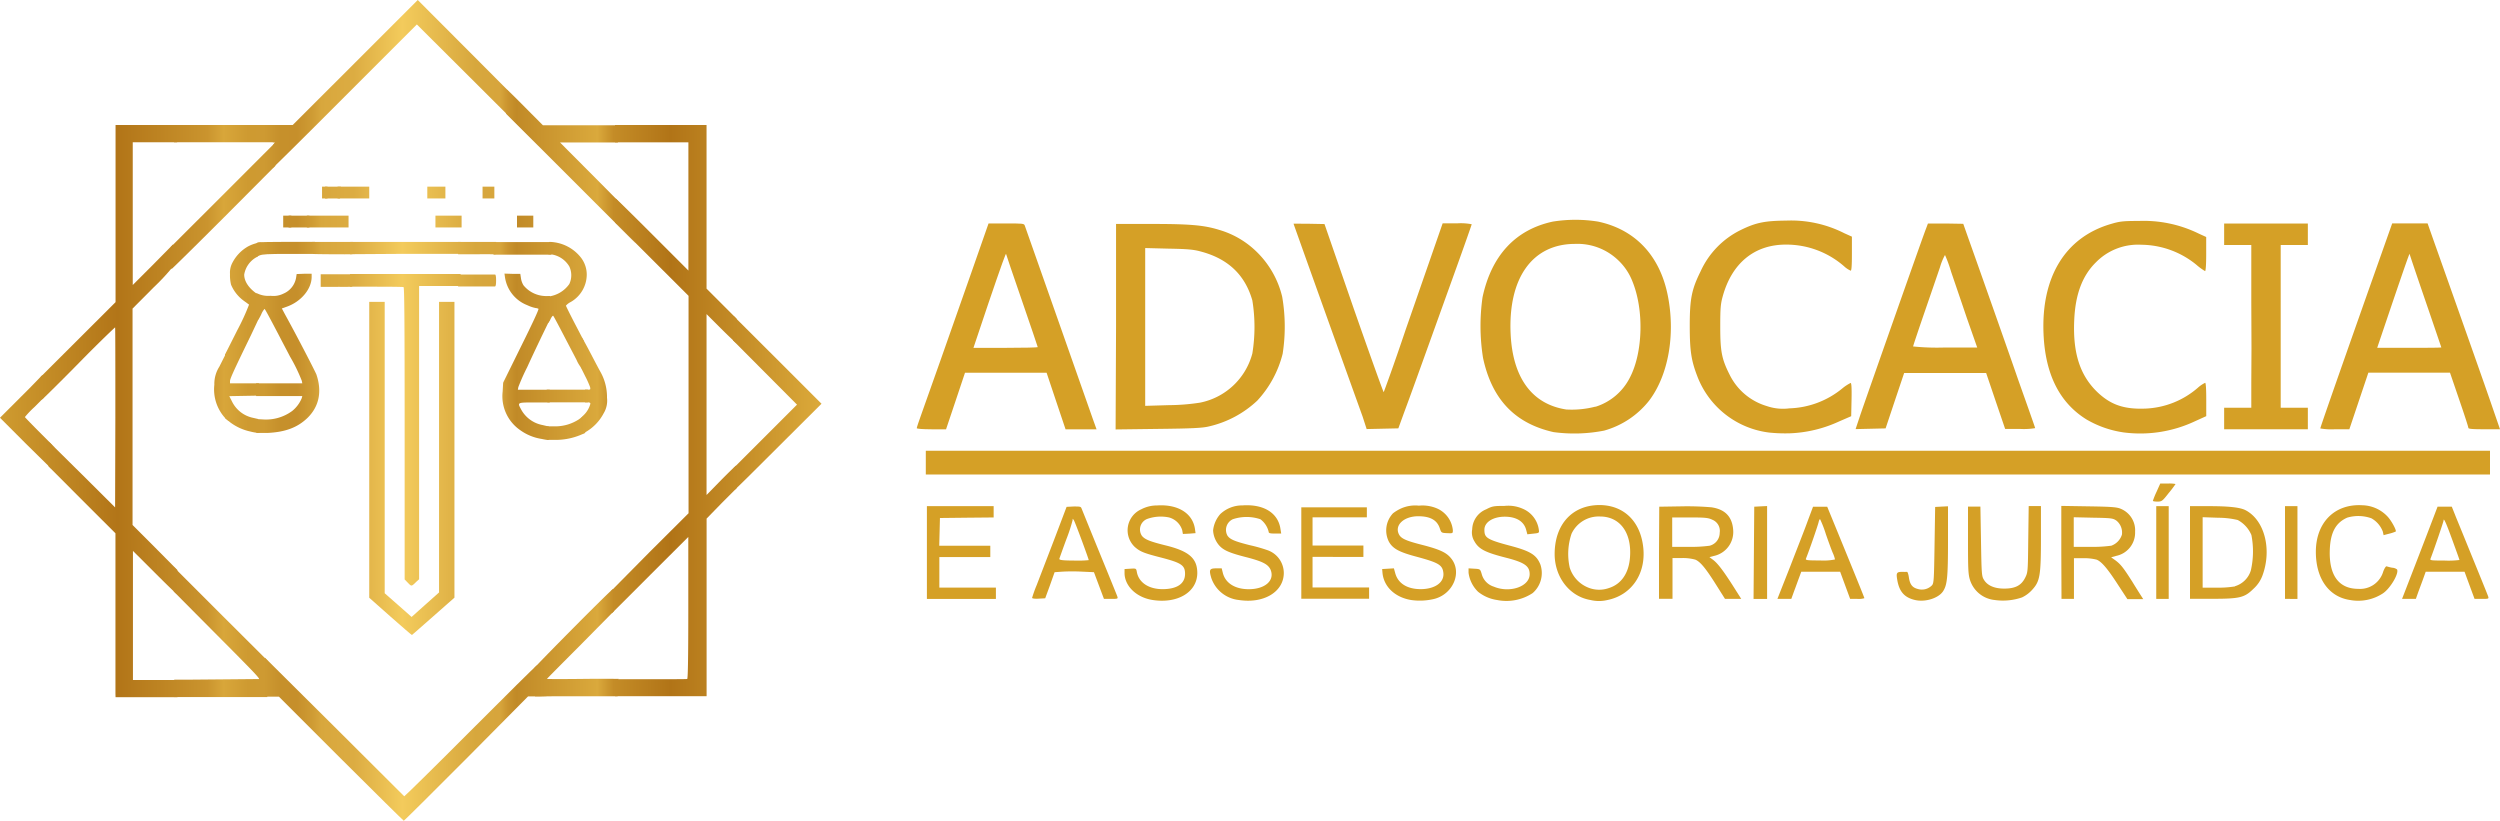 <?xml version="1.0" encoding="UTF-8"?> <svg xmlns="http://www.w3.org/2000/svg" xmlns:xlink="http://www.w3.org/1999/xlink" id="outputsvg" viewBox="0 0 500 164.15"><defs><style>.cls-1{fill:#d5a026;}.cls-2{fill:url(#Gradiente_sem_nome);}.cls-3{fill:url(#Gradiente_sem_nome_2);}.cls-4{fill:url(#Gradiente_sem_nome_3);}.cls-5{fill:url(#Gradiente_sem_nome_4);}.cls-6{fill:url(#Gradiente_sem_nome_5);}.cls-7{fill:url(#Gradiente_sem_nome_6);}.cls-8{fill:url(#Gradiente_sem_nome_7);}.cls-9{fill:url(#Gradiente_sem_nome_9);}.cls-10{fill:url(#Gradiente_sem_nome_11);}.cls-11{fill:url(#Gradiente_sem_nome_12);}.cls-12{fill:url(#Gradiente_sem_nome_13);}.cls-13{fill:url(#Gradiente_sem_nome_14);}.cls-14{fill:url(#Gradiente_sem_nome_15);}.cls-15{fill:url(#Gradiente_sem_nome_16);}.cls-16{fill:url(#Gradiente_sem_nome_17);}.cls-17{fill:url(#Gradiente_sem_nome_18);}.cls-18{fill:url(#Gradiente_sem_nome_19);}.cls-19{fill:url(#Gradiente_sem_nome_20);}.cls-20{fill:url(#Gradiente_sem_nome_21);}.cls-21{fill:url(#Gradiente_sem_nome_22);}.cls-22{fill:url(#Gradiente_sem_nome_23);}.cls-23{fill:url(#Gradiente_sem_nome_24);}.cls-24{fill:url(#Gradiente_sem_nome_33);}.cls-25{fill:url(#Gradiente_sem_nome_34);}.cls-26{fill:url(#Gradiente_sem_nome_35);}.cls-27{fill:url(#Gradiente_sem_nome_36);}.cls-28{fill:url(#Gradiente_sem_nome_37);}.cls-29{fill:url(#Gradiente_sem_nome_38);}.cls-30{fill:url(#Gradiente_sem_nome_39);}.cls-31{fill:url(#Gradiente_sem_nome_46);}</style><linearGradient id="Gradiente_sem_nome" x1="32669.19" y1="5134.21" x2="34294.92" y2="5134.21" gradientTransform="translate(-3266.11 -431.22) scale(0.1)" gradientUnits="userSpaceOnUse"><stop offset="0" stop-color="#ce9a2f"></stop><stop offset="0.14" stop-color="#b27518"></stop><stop offset="0.25" stop-color="#ca942e"></stop><stop offset="0.27" stop-color="#d8a63a"></stop><stop offset="0.3" stop-color="#ce9a31"></stop><stop offset="0.32" stop-color="#ce9a32"></stop><stop offset="0.34" stop-color="#c6902b"></stop><stop offset="0.36" stop-color="#c68f2b"></stop><stop offset="0.38" stop-color="#cf9c34"></stop><stop offset="0.39" stop-color="#d8a73d"></stop><stop offset="0.43" stop-color="#dcac42"></stop><stop offset="0.49" stop-color="#f3cb5c"></stop><stop offset="0.58" stop-color="#d7a73d"></stop><stop offset="0.61" stop-color="#d7a53c"></stop><stop offset="0.62" stop-color="#ca942e"></stop><stop offset="0.63" stop-color="#c18a27"></stop><stop offset="0.73" stop-color="#daa93c"></stop><stop offset="0.75" stop-color="#c48c27"></stop><stop offset="0.82" stop-color="#b17417"></stop><stop offset="1" stop-color="#daa839"></stop></linearGradient><linearGradient id="Gradiente_sem_nome_2" x1="32669.19" y1="5134.03" x2="34294.92" y2="5134.03" xlink:href="#Gradiente_sem_nome"></linearGradient><linearGradient id="Gradiente_sem_nome_3" x1="32669.19" y1="5025.7" x2="34294.92" y2="5025.7" xlink:href="#Gradiente_sem_nome"></linearGradient><linearGradient id="Gradiente_sem_nome_4" x1="32669.19" y1="5018.52" x2="34294.92" y2="5018.52" xlink:href="#Gradiente_sem_nome"></linearGradient><linearGradient id="Gradiente_sem_nome_5" x1="32669.19" y1="4811.58" x2="34294.92" y2="4811.58" xlink:href="#Gradiente_sem_nome"></linearGradient><linearGradient id="Gradiente_sem_nome_6" x1="32669.19" y1="4808.43" x2="34294.92" y2="4808.43" xlink:href="#Gradiente_sem_nome"></linearGradient><linearGradient id="Gradiente_sem_nome_7" x1="32669.19" y1="4755.28" x2="34294.92" y2="4755.28" xlink:href="#Gradiente_sem_nome"></linearGradient><linearGradient id="Gradiente_sem_nome_9" x1="32669.19" y1="4697.34" x2="34294.92" y2="4697.34" xlink:href="#Gradiente_sem_nome"></linearGradient><linearGradient id="Gradiente_sem_nome_11" x1="32669.19" y1="5576.16" x2="34294.92" y2="5576.16" xlink:href="#Gradiente_sem_nome"></linearGradient><linearGradient id="Gradiente_sem_nome_12" x1="32669.19" y1="5598.1" x2="34294.92" y2="5598.1" xlink:href="#Gradiente_sem_nome"></linearGradient><linearGradient id="Gradiente_sem_nome_13" x1="32669.19" y1="5118.54" x2="34294.92" y2="5118.54" xlink:href="#Gradiente_sem_nome"></linearGradient><linearGradient id="Gradiente_sem_nome_14" x1="32669.19" y1="5155.47" x2="34294.92" y2="5155.47" xlink:href="#Gradiente_sem_nome"></linearGradient><linearGradient id="Gradiente_sem_nome_15" x1="32669.19" y1="5168.01" x2="34294.92" y2="5168.01" xlink:href="#Gradiente_sem_nome"></linearGradient><linearGradient id="Gradiente_sem_nome_16" x1="32669.19" y1="4987.17" x2="34294.92" y2="4987.17" xlink:href="#Gradiente_sem_nome"></linearGradient><linearGradient id="Gradiente_sem_nome_17" x1="32669.19" y1="5104.2" x2="34294.92" y2="5104.2" xlink:href="#Gradiente_sem_nome"></linearGradient><linearGradient id="Gradiente_sem_nome_18" x1="32669.19" y1="4923.75" x2="34294.92" y2="4923.75" xlink:href="#Gradiente_sem_nome"></linearGradient><linearGradient id="Gradiente_sem_nome_19" x1="32678.19" y1="4873.28" x2="34282.94" y2="4873.28" xlink:href="#Gradiente_sem_nome"></linearGradient><linearGradient id="Gradiente_sem_nome_20" x1="32669.19" y1="4873.17" x2="34294.92" y2="4873.17" xlink:href="#Gradiente_sem_nome"></linearGradient><linearGradient id="Gradiente_sem_nome_21" x1="32669.19" y1="4724.15" x2="34294.92" y2="4724.15" xlink:href="#Gradiente_sem_nome"></linearGradient><linearGradient id="Gradiente_sem_nome_22" x1="32669.19" y1="4808.45" x2="34294.92" y2="4808.45" xlink:href="#Gradiente_sem_nome"></linearGradient><linearGradient id="Gradiente_sem_nome_23" x1="32669.19" y1="4808.44" x2="34294.92" y2="4808.44" xlink:href="#Gradiente_sem_nome"></linearGradient><linearGradient id="Gradiente_sem_nome_24" x1="32669.19" y1="4644.95" x2="34294.92" y2="4644.95" xlink:href="#Gradiente_sem_nome"></linearGradient><linearGradient id="Gradiente_sem_nome_33" x1="32669.19" y1="4579.52" x2="34294.92" y2="4579.52" xlink:href="#Gradiente_sem_nome"></linearGradient><linearGradient id="Gradiente_sem_nome_34" x1="32669.19" y1="5790.59" x2="34294.92" y2="5790.59" xlink:href="#Gradiente_sem_nome"></linearGradient><linearGradient id="Gradiente_sem_nome_35" x1="32669.19" y1="5249.09" x2="34294.92" y2="5249.09" xlink:href="#Gradiente_sem_nome"></linearGradient><linearGradient id="Gradiente_sem_nome_36" x1="32669.19" y1="5171.73" x2="34294.92" y2="5171.73" xlink:href="#Gradiente_sem_nome"></linearGradient><linearGradient id="Gradiente_sem_nome_37" x1="32669.19" y1="5083.7" x2="34294.92" y2="5083.7" xlink:href="#Gradiente_sem_nome"></linearGradient><linearGradient id="Gradiente_sem_nome_38" x1="32651.99" y1="5083.55" x2="34344.18" y2="5083.55" xlink:href="#Gradiente_sem_nome"></linearGradient><linearGradient id="Gradiente_sem_nome_39" x1="32669.19" y1="4808.33" x2="34294.92" y2="4808.33" xlink:href="#Gradiente_sem_nome"></linearGradient><linearGradient id="Gradiente_sem_nome_46" x1="32669.19" y1="4479.84" x2="34294.92" y2="4479.84" xlink:href="#Gradiente_sem_nome"></linearGradient></defs><path id="p1CUdkVnbt" class="cls-1" d="M230.54,120c-3.17-.48-5.52-2.69-5.63-5.24l0-.95,1.15-.07c1.16-.07,1.18-.07,1.31.67.39,2.11,2.4,3.44,5.2,3.42s4.44-1.06,4.44-3.06c0-1.71-.73-2.19-4.68-3.23-3.53-.9-4.28-1.2-5.34-2.12a4.59,4.59,0,0,1,1.26-7.56,6.75,6.75,0,0,1,3.17-.77c4.12-.27,7.06,1.52,7.56,4.62l.13.92-1.27.1-1.26.06-.14-.77a3.82,3.82,0,0,0-2.63-2.53,8.06,8.06,0,0,0-4.43.32,2.27,2.27,0,0,0-1,3.35c.57.72,1.57,1.13,4.66,1.9,4.75,1.15,6.42,2.6,6.42,5.56C239.43,118.42,235.53,120.77,230.54,120Z"></path><path id="phJ4f862d" class="cls-1" d="M247.77,120a6.54,6.54,0,0,1-5.52-4.43c-.47-1.63-.36-1.9,1-1.9h1.09l.25,1c.55,2,2.47,3.17,5.16,3.17,3.33,0,5.31-1.81,4.32-4-.52-1-1.54-1.56-4.89-2.42s-4.52-1.38-5.4-2.4a5,5,0,0,1-1.16-2.94,5.92,5.92,0,0,1,1.43-3.26,6.38,6.38,0,0,1,4.44-1.74c4.2-.29,7.09,1.47,7.59,4.63l.16,1H255c-1,0-1.27-.07-1.27-.37a4.4,4.4,0,0,0-1.65-2.49,8.65,8.65,0,0,0-5.53,0,2.36,2.36,0,0,0-1.05,3.29c.52.74,1.4,1.12,4.43,1.89a31.26,31.26,0,0,1,3.55,1,4.85,4.85,0,0,1,3.28,4.62C256.71,118.38,252.75,120.77,247.77,120Z"></path><path id="pWnYOlV5u" class="cls-1" d="M282.2,120c-3.22-.54-5.43-2.67-5.7-5.4l-.07-.79,1.17-.07,1.18-.07.25.9c.54,2.09,2.37,3.24,5.07,3.26,2.91,0,4.81-1.36,4.57-3.3-.19-1.56-1-2-5.3-3.17-3.52-.93-4.79-1.61-5.58-3a5,5,0,0,1,.81-5.7,8.42,8.42,0,0,1,1.68-1,7,7,0,0,1,3.5-.53,7.42,7.42,0,0,1,3.58.54,5.31,5.31,0,0,1,3.21,4.37c0,.64,0,.64-1.16.59s-1.15-.09-1.46-1c-.55-1.61-1.9-2.38-4.3-2.38-2.84,0-4.75,1.74-3.89,3.56.42.89,1.35,1.33,4.84,2.21,3.3.86,4.66,1.47,5.58,2.6,2.29,2.71.55,7.1-3.24,8.14A12.21,12.21,0,0,1,282.2,120Z"></path><path id="p8vEs1wmo" class="cls-1" d="M299.41,120a7.88,7.88,0,0,1-3.8-1.65,6.47,6.47,0,0,1-1.9-3.8v-.88l1.16.07c1.17.07,1.17.07,1.47,1.06a3.6,3.6,0,0,0,2.42,2.53c3.17,1.34,7.17,0,7.17-2.49,0-1.62-1-2.34-4.66-3.28-4.25-1.08-5.52-1.74-6.4-3.32a3.34,3.34,0,0,1-.43-2.37,4.45,4.45,0,0,1,2.78-4c1.22-.63,1.49-.69,3.71-.69a7.09,7.09,0,0,1,3.57.55,5.33,5.33,0,0,1,3.28,4.32c.07.52,0,.57-1.13.68l-1.18.13-.24-.9c-.45-1.7-2-2.62-4.28-2.62s-4.07,1.06-4.07,2.6.36,1.94,5,3.17c4.2,1.1,5.41,1.85,6.2,3.8a5.31,5.31,0,0,1-1.54,5.7A9.51,9.51,0,0,1,299.41,120Z"></path><path id="pwtbij4ut" class="cls-1" d="M318.09,120c-4.16-.7-7.15-4.54-7.16-9.18,0-5.92,3.5-9.79,8.95-9.81,4.66,0,8,3,8.71,8,.81,5.5-2.15,10-7.13,11A7.24,7.24,0,0,1,318.09,120Zm3.63-2.37c2.53-.77,4.09-3,4.29-6.33.32-4.85-2.08-8-6-8a6,6,0,0,0-5.7,3.44,12.59,12.59,0,0,0-.36,6.8,6.36,6.36,0,0,0,3.75,4A5.79,5.79,0,0,0,321.72,117.63Z"></path><path id="ppzyvRAsr" class="cls-1" d="M383,120c-2.1-.49-3.12-1.65-3.53-3.91-.27-1.54-.18-1.72,1.06-1.72a8.51,8.51,0,0,0,.88,0c.1,0,.26.43.35,1,.2,1.49.67,2.13,1.78,2.42a2.82,2.82,0,0,0,2.83-.7c.41-.43.43-1.06.54-8.1l.12-7.6,1.31-.07,1.26-.06v6.88c0,7.34-.16,8.86-1,10.13C387.69,119.64,385.05,120.48,383,120Z"></path><path id="p166Ll6ZnU" class="cls-1" d="M398.93,120a5.79,5.79,0,0,1-4.93-4c-.36-1.13-.4-2.21-.4-8v-6.68h2.48l.12,6.91c.11,6.39.13,7,.56,7.68.68,1.18,2.1,1.81,4.07,1.81,2.22,0,3.42-.63,4.19-2.15.56-1.11.56-1.22.63-7.73l.09-6.63h2.45v6.24c0,7.6-.19,8.78-1.7,10.45a6.56,6.56,0,0,1-2.08,1.58A11.71,11.71,0,0,1,398.93,120Z"></path><path id="pprMKY2sz" class="cls-1" d="M470,120c-4.25-.63-6.83-4.3-6.83-9.63,0-5.86,3.76-9.64,9.27-9.32a7.11,7.11,0,0,1,5.07,2.26c.82.88,1.85,2.83,1.63,3a8.21,8.21,0,0,1-1.27.42l-1.15.3-.16-.72a5.11,5.11,0,0,0-2.28-2.65,7.78,7.78,0,0,0-4.84-.13c-2.26,1-3.35,2.91-3.48,6.4-.2,5.11,1.78,7.84,5.7,7.84a4.83,4.83,0,0,0,5-3.5c.25-.64.52-1.06.68-1a9.68,9.68,0,0,0,1.06.27,1.82,1.82,0,0,1,1,.34c.46.75-1.33,3.8-2.81,4.79A9,9,0,0,1,470,120Z"></path><path id="puT96FmLL" class="cls-1" d="M185.38,110.51v-9.28h13.35v2.26l-5.36.05-5.38.06-.07,2.79-.07,2.75h10.21v2.27H187.87v6.11h11.31v2.26h-13.8Z"></path><path id="pg0r9aVL7" class="cls-1" d="M206.42,119.57a25.07,25.07,0,0,1,.91-2.53l3.46-9,2.53-6.67,1.41-.07c1.18,0,1.42,0,1.56.34s1.69,4.19,3.57,8.78,3.51,8.59,3.6,8.86c.16.48.11.5-1.26.5h-1.41l-1-2.67-1-2.67-2.37-.11a37,37,0,0,0-3.94,0l-1.56.11-.93,2.63-.95,2.59-1.27.07C207,119.78,206.42,119.71,206.42,119.57Zm11.31-7.6c0-.2-2.75-7.71-3-8s-.18-.28-.21.07a33.13,33.13,0,0,1-1.26,3.84c-.7,1.9-1.31,3.62-1.38,3.84s.14.39,2.85.39a22.47,22.47,0,0,0,3-.08Z"></path><path id="phb5GOWP0" class="cls-1" d="M260.26,110.62v-9.16h13.11v2H262.51v5.65h10.17v2.27H262.51v6.11h11.31v2.26H260.26Z"></path><path id="pnwR9ZjSY" class="cls-1" d="M331.8,110.57l.05-9.23,4.43-.07a57.27,57.27,0,0,1,6,.19c2.76.4,4.18,1.9,4.36,4.57a4.9,4.9,0,0,1-3.91,5.17l-.84.23.7.52c.93.68,2.08,2.2,4.05,5.29l1.61,2.54H345L343.25,117c-2.08-3.31-3.17-4.64-4.18-5.07a9.29,9.29,0,0,0-2.68-.32H334.5v8.15h-2.7Zm10.14-1.43a2.66,2.66,0,0,0,2-2.59,2.4,2.4,0,0,0-1.47-2.6c-.82-.39-1.38-.46-4.48-.46h-3.55v5.88h3.35a27.69,27.69,0,0,0,4.17-.23Z"></path><path id="pMb2n3I6" class="cls-1" d="M350.78,110.57l.07-9.23,1.31-.07,1.26-.06v18.57h-2.71Z"></path><path id="pb2QDpl2u" class="cls-1" d="M358,113.4c1.36-3.53,3-7.67,3.55-9.23l1.06-2.83h2.83l1.58,3.85c3.73,9.09,5.86,14.34,5.86,14.45a4,4,0,0,1-1.42.14h-1.43l-1-2.71-1-2.72h-7.78l-.44,1.2c-.24.63-.67,1.85-1,2.71l-.55,1.52h-2.78Zm9-1.51a6.36,6.36,0,0,0-.4-1.21c-.25-.54-.86-2.23-1.41-3.8a23.18,23.18,0,0,0-1.15-3c-.09-.12-.22.13-.32.56-.13.59-1.76,5.36-2.53,7.29-.11.31.2.36,2.82.36A11.39,11.39,0,0,0,367,111.89Z"></path><path id="p14TgecTJW" class="cls-1" d="M412.26,110.48v-9.3l5.49.09c4.58.07,5.63.16,6.38.48a4.65,4.65,0,0,1,2.89,4.6,4.74,4.74,0,0,1-3.79,4.83l-1,.28.88.63c1,.75,1.58,1.45,3.39,4.32.72,1.18,1.51,2.42,1.74,2.78l.41.64h-3.17L423.63,117c-2.1-3.25-3.25-4.61-4.27-5.06a10,10,0,0,0-2.67-.3h-1.9v8.14H412.3Zm10-1.34a3.45,3.45,0,0,0,2.12-2.19,3.06,3.06,0,0,0-1.1-2.83c-.69-.47-1-.52-4.62-.58l-3.91-.09v5.92h3.35a27.56,27.56,0,0,0,4.16-.23Z"></path><path id="pwwG1bugl" class="cls-1" d="M431.25,110.51v-9.28h2.49v18.55h-2.49Z"></path><path id="p16nyCKJU6" class="cls-1" d="M438,110.51v-9.28h3.8c4,0,6.25.25,7.33.82,3.8,2,5.29,7.87,3.35,13.09a6.67,6.67,0,0,1-1.79,2.62c-1.81,1.79-2.76,2-8.34,2H438Zm9,6.73a4.72,4.72,0,0,0,3.17-3.16,17.1,17.1,0,0,0,.11-7.08,6.1,6.1,0,0,0-2.74-3,17,17,0,0,0-3.89-.45l-3.12-.11v14.09h2.74a20.23,20.23,0,0,0,3.73-.25Z"></path><path id="pS7HZxXij" class="cls-1" d="M457,110.51v-9.28h2.49v18.55H457Z"></path><path id="pTqbIcmwb" class="cls-1" d="M483.1,112.84c1.49-3.85,3.08-8,3.55-9.24l.86-2.26h2.85l.95,2.38c.55,1.31,2.13,5.22,3.55,8.7s2.67,6.56,2.77,6.86c.15.48.1.5-1.27.5h-1.45l-1-2.71-1-2.72h-7.77l-.43,1.2c-.22.63-.68,1.85-1,2.71l-.54,1.52h-2.76Zm8.78-.89c0-.06-.64-1.83-1.39-3.89-1.26-3.48-1.78-4.63-1.78-3.94,0,.21-1.9,5.8-2.6,7.6-.16.36.07.39,2.8.39A17.4,17.4,0,0,0,491.88,112Z"></path><path id="p29pXOgqJ" class="cls-1" d="M430.58,100.16a15.42,15.42,0,0,1,.73-1.8l.74-1.65h1.54a6.51,6.51,0,0,1,1.52.09,20,20,0,0,1-1.37,1.81c-1.26,1.62-1.4,1.71-2.26,1.71C431,100.32,430.58,100.26,430.58,100.16Z"></path><path id="p4W3uxwOh" class="cls-1" d="M185.16,92.52V90.15H498V94.9H185.16Z"></path><path id="p5sHGGe24" class="cls-1" d="M310.7,86.42c-7.72-1.74-12.31-6.56-14.09-14.82a40.73,40.73,0,0,1-.1-12.17c1.8-8.35,6.59-13.5,14.05-15.11a28.62,28.62,0,0,1,9.05,0c7.39,1.56,12.33,6.76,13.93,14.7s.11,16.06-3.71,21.1a17.41,17.41,0,0,1-9,6A30.92,30.92,0,0,1,310.7,86.42Zm8.41-5.07A11.57,11.57,0,0,0,326,75.47c2.59-5,2.82-13.46.49-19.18A11.59,11.59,0,0,0,323.59,52,11.76,11.76,0,0,0,315,48.78c-8.55,0-13.41,6.87-12.87,18.07.43,8.76,4.3,14,11.13,15.05a18.92,18.92,0,0,0,5.81-.57Z"></path><path id="p3zAFMiCb" class="cls-1" d="M353.81,86.51a17.68,17.68,0,0,1-14.36-11.29c-1.2-3.12-1.5-5.06-1.5-10.07,0-5.41.39-7.28,2.16-10.86a17.07,17.07,0,0,1,8-8.27c3.05-1.5,4.83-1.86,9.15-1.9a23.49,23.49,0,0,1,11.61,2.53l1.51.68v3.42c0,2.33-.07,3.39-.24,3.39a4.92,4.92,0,0,1-1.34-.9,17.56,17.56,0,0,0-11.65-4.32c-6.25,0-10.77,3.7-12.6,10.33-.43,1.54-.5,2.38-.5,6.09,0,5,.3,6.49,1.9,9.65a12.11,12.11,0,0,0,7.4,6.22,9.92,9.92,0,0,0,4.52.46,17.5,17.5,0,0,0,10.61-4,8.69,8.69,0,0,1,1.65-1.08c.16,0,.23,1,.18,3.33l-.07,3.32-2.49,1.08a25.73,25.73,0,0,1-9.72,2.34A31.72,31.72,0,0,1,353.81,86.51Z"></path><path id="pBJ5yBOws" class="cls-1" d="M424.7,86.48a20.42,20.42,0,0,1-7.42-2.6q-8.05-5-8.57-17.06c-.5-11.39,4.31-19.31,13.39-22,1.83-.54,2.42-.63,5.65-.63a25,25,0,0,1,12,2.53l1.49.68v3.42c0,2.1-.09,3.4-.23,3.4a11.4,11.4,0,0,1-1.74-1.27,17.62,17.62,0,0,0-11-4,11.78,11.78,0,0,0-9.1,3.53c-2.73,2.69-4.13,6.47-4.33,11.67-.28,6.54,1.19,11,4.7,14.34,2.65,2.49,5.31,3.39,9.5,3.23a17,17,0,0,0,10.52-4.16,6.43,6.43,0,0,1,1.47-1c.14,0,.22,1.22.22,3.34v3.33l-2.21,1A25.7,25.7,0,0,1,424.7,86.48Z"></path><path id="pBJyiTJ3D" class="cls-1" d="M183.35,85.63c0-.14.45-1.48,1-3s2.24-6.27,3.75-10.57,4.28-12.21,6.18-17.57l3.43-9.8h3.53c3.17,0,3.58,0,3.71.41.09.2,3.05,8.64,6.59,18.71S218.28,83,218.64,84l.67,1.86h-6.2l-1.9-5.66-1.89-5.65H193l-1.89,5.65-1.9,5.66h-2.9C184.43,85.85,183.35,85.76,183.35,85.63Zm24.2-16.2c0-.07-1.42-4.25-3.16-9.3s-3.17-9.23-3.17-9.32c0-.36-.83,1.9-3.59,10l-2.94,8.76h6.39C204.66,69.57,207.55,69.5,207.55,69.43Z"></path><path id="pBUpYVv65" class="cls-1" d="M223.21,65.34l0-20.55h7.15c7.8,0,10.47.26,13.46,1.18a17.8,17.8,0,0,1,7.51,4.39,18.55,18.55,0,0,1,5.11,9,35.21,35.21,0,0,1,.09,11.4,21.49,21.49,0,0,1-5.07,9.36,20.91,20.91,0,0,1-9.74,5.18c-1.21.29-3.26.41-10.07.48l-8.53.11ZM240,80.53a13.55,13.55,0,0,0,10.47-9.84,33.07,33.07,0,0,0,0-10.6c-1.45-5.07-4.8-8.31-10.25-9.77-1.47-.41-2.62-.52-6.47-.59l-4.71-.12V81.17l4.71-.14A42.25,42.25,0,0,0,240,80.53Z"></path><path id="pyU90clCT" class="cls-1" d="M272.52,83.31C264.85,62,258.71,44.79,258.71,44.75s1.4,0,3.09,0l3.1.06,5.84,16.89c3.25,9.29,5.95,16.82,6,16.73s1.9-5.06,4.43-12.6c1-2.85,3.06-8.8,4.58-13.16l2.78-8h2.89a11.42,11.42,0,0,1,2.92.18c0,.12-2.08,6-4.61,13-6.7,18.64-7.51,20.9-8.87,24.55l-1.19,3.27-3.17.07-3.17.07Z"></path><path id="pLcsUwDLx" class="cls-1" d="M372.06,83c1.06-3.12,12.3-35.08,13.08-37.1l.45-1.2,3.52,0,3.54.06,1.08,3.06c1.7,4.75,8.73,24.69,9.68,27.48.48,1.38,1.5,4.23,2.24,6.33s1.38,3.91,1.38,4a14,14,0,0,1-3,.16h-3l-1.9-5.58-1.9-5.61h-16.4l-1.86,5.54-1.85,5.54-3,.07-3,.07Zm21.33-19.34c-1.11-3.28-2.53-7.44-3.16-9.28A26.38,26.38,0,0,0,389,51a11.71,11.71,0,0,0-1,2.44c-.45,1.33-1.85,5.4-3.09,9s-2.29,6.74-2.29,6.85a46.83,46.83,0,0,0,6.4.21h6.42Z"></path><path id="paeB3bIrL" class="cls-1" d="M444.83,83.7V81.55h5.43l0-5c.05-2.78.05-10.13,0-16.28l0-11.27h-5.43v-4.3h16.74V49h-5.43V81.55h5.43v4.3H444.83Z"></path><path id="pH4UrlqIe" class="cls-1" d="M464.06,85.69c0-.2,2.8-8.23,9.5-27.23l4.88-13.78h7.08l1.14,3.24c5.47,15.42,10.76,30.39,11.92,33.81L500,85.85h-3.17c-2.38,0-3.16-.07-3.16-.28s-.82-2.71-1.83-5.65L490,74.54H473.67l-1.9,5.65-1.9,5.66H467A13,13,0,0,1,464.06,85.69Zm24.2-16.22s-1.43-4.23-3.17-9.29-3.16-9.28-3.16-9.37c0-.27-.5,1.11-3.49,9.88l-3,8.87h6.43c3.53,0,6.42,0,6.42-.09Z"></path><path id="paH9cmn6E" class="cls-2" d="M23.09,138.7V122.34l0-15.68L16.42,100,9.7,93.26v-2.4a9.78,9.78,0,0,1,.14-2.41c.08,0,3,2.94,6.65,6.53l6.53,6.5.05-18c0-9.88,0-18-.05-18s-3.21,3-7,6.87-7.1,7.1-7.32,7.3L8.27,80l-.06-2.32-.06-2.32,7.49-7.47,7.47-7.46V25H35.43v3.45H26.55V57l4.06-4.06,4-4.06,0,2a7.49,7.49,0,0,0,.22,2.16,43.65,43.65,0,0,1-4.06,4.4l-4.26,4.28V105L31,109.49,35.47,114v2.39a11.94,11.94,0,0,1-.12,2.39c-.1,0-2.09-1.94-4.44-4.29l-4.32-4.31V136h8.9v3.44H23.11Z"></path><path id="p1HQrOIaKJ" class="cls-3" d="M123,137.62v-1.78h7.1c3.9,0,7.22,0,7.34-.05s.22-3,.22-14.25V107.39l-7.57,7.55c-4.15,4.17-7.61,7.61-7.69,7.69a9.13,9.13,0,0,1-.18-2.21l0-2.22,7.75-7.84,7.74-7.71V59.17l-7.34-7.33L123,44.49V42.11a11.47,11.47,0,0,1,.13-2.41c.09,0,3.39,3.25,7.34,7.2l7.21,7.21V28.46H123V25h18.31V57.73l3,3,3,3v2.4a11.34,11.34,0,0,1-.14,2.4c-.07,0-1.43-1.29-3-2.85l-2.86-2.86V99l2.93-3c1.6-1.61,2.94-2.92,3-2.88a21.81,21.81,0,0,1,.08,2.29v2.23l-3,3-3,3.08v35.52H123Z"></path><path id="pMIynUjZ9" class="cls-4" d="M108.29,87.78A9.92,9.92,0,0,1,104,86a8.23,8.23,0,0,1-3.47-7.7l.09-1.6a.73.73,0,0,1,.07-.29l3.56-7.21c2.48-5,3.55-7.35,3.44-7.44a1.33,1.33,0,0,0-.55-.15,7.26,7.26,0,0,1-1.7-.58A7.1,7.1,0,0,1,101,55.49l-.11-.77,1.57.05,1.6,0,.13.86a3.72,3.72,0,0,0,.51,1.43,5.84,5.84,0,0,0,4.53,2.15H110l-.07,2.47-.08,2.47-1.41,2.91c-.78,1.62-2.15,4.5-3,6.38-.66,1.29-1.25,2.61-1.78,4l-.09.51h6.38v2.54h-3.08c-3.5,0-3.39,0-2.64,1.41A6.17,6.17,0,0,0,108.47,85l1.24.29c.12,0,.21.51.21,1.4C109.92,88.19,110,88.12,108.29,87.78Z"></path><path id="p1DT97pcFf" class="cls-5" d="M51.22,85.24V83.81l1.29.07a8.83,8.83,0,0,0,5.92-1.68,6.41,6.41,0,0,0,1.92-2.57l.11-.42H51.22V76.67h9.24l-.1-.51A33.58,33.58,0,0,0,58,71.31c-.51-1-1.47-2.8-2.09-4-2.14-4.1-2.93-5.53-3-5.53a3.78,3.78,0,0,0-.66,1.09c-.83,1.75-1,1.52-1-1.62V58.6l.59.25a5.2,5.2,0,0,0,2.3.31,4.48,4.48,0,0,0,2.54-.43,4.24,4.24,0,0,0,2.54-3.19l.11-.73,1.52-.06,1.48,0v.62c0,2.41-2.07,4.91-4.89,5.94l-1.07.38.6,1.13C59.82,68,63,74.22,63.28,74.89c1.16,3.43.54,6.42-1.79,8.7-2,1.92-4.43,2.83-8,3l-2.12,0a.11.11,0,0,1-.11-.11h0Z"></path><path id="piEQKFKF2" class="cls-6" d="M51.22,50c0-1.32,0-1.43.42-1.52.22-.06,2.86-.11,5.89-.11H63v2.41l-5.22,0c-4.33,0-5.31.07-5.87.31l-.69.29Z"></path><path id="pIzXRTu9w" class="cls-7" d="M98.68,49.62V48.41l5.82,0h5.78v2.53H98.7Z"></path><path id="pE6CZXLwc" class="cls-8" d="M61.37,44.31V43.13h8.34v2.36H61.37Z"></path><path id="pjnrz1iZD" class="cls-8" d="M91.81,44.31V43.13h8.12v2.36H91.81Z"></path><path id="pDjzHuU5y" class="cls-9" d="M67.51,38.51V37.33h6.34v2.36H67.51Z"></path><path id="pwJnrygou" class="cls-9" d="M88.54,38.51V37.33h5.61v2.36H88.54Z"></path><path id="pC7Hecz7S" class="cls-10" d="M34.85,137.65l0-1.72,3.39,0c8.89-.07,13.2-.1,13.55-.12s-2.2-2.58-8.35-8.76l-8.69-8.75.05-2.43,0-2.41,9.32,9.32,9.34,9.31v7.32H34.78Z"></path><path id="pvEWEE348" class="cls-11" d="M107,136.58c0-2-.06-2.81-.22-2.86s15.53-15.91,15.82-15.91a7.81,7.81,0,0,1,.17,2.26v2.17L116.1,129c-3.68,3.69-6.71,6.74-6.71,6.78s3.28.05,7.29,0,7.18,0,7.07,0-.22.64-.22,1.78v1.7H107Z"></path><path id="p168WhxXBf" class="cls-12" d="M146.72,95.84V93.61l6.34-6.34,6.34-6.34L153,74.5l-6.41-6.44.1-2.41.09-2.4L155.55,72l8.75,8.75-8.62,8.59C150.93,94.08,147,98,146.88,98A6.37,6.37,0,0,1,146.72,95.84Z"></path><path id="pYRB5jyqb" class="cls-13" d="M5.07,88.63,0,83.55l4.26-4.26C6.6,77,8.43,75,8.51,75a6.58,6.58,0,0,1,.28,2.29v2.21l-1.9,1.91a18.35,18.35,0,0,0-1.91,2C5,83.48,6.47,85,8.3,86.83s3,3,2.63,2.68l-.67-.59-.06,2.37,0,2.39Z"></path><path id="pYRPmgYKS" class="cls-14" d="M109.34,86.67l0-1.4h1.52a8.67,8.67,0,0,0,4.93-1.41c1.31-1,1.24-1.07,1.24.93V86.6l-.89.38a13.08,13.08,0,0,1-4.86,1H109.4Z"></path><path id="pzAQCV6JV" class="cls-15" d="M50,86.29a10.32,10.32,0,0,1-4-1.85l-1-.83V70.92L47.48,66a44.76,44.76,0,0,0,2.33-5.08l-1.09-.79a7.62,7.62,0,0,1-2.51-3.19A7.83,7.83,0,0,1,46,54.83a4.23,4.23,0,0,1,.55-2.41,7.9,7.9,0,0,1,3-3.1,7.38,7.38,0,0,1,2.68-.85c.14.12,0,.11-.19.11s-.3.22-.3,1.32,0,1.36-.42,1.53a4.88,4.88,0,0,0-2.48,3.49c0,1.33.89,2.69,2.5,3.81.36.25.4.43.42,2.63v2.35L50.21,67C46.38,74.86,46,75.82,46,76.24v.43h5.78V79l2,0c1.11,0-.2.09-2.92.14l-5,.09.57,1.13a6.05,6.05,0,0,0,4.2,3.21l1,.23.06,1.25A2.55,2.55,0,0,0,52,86.45C51.64,86.58,51.36,86.63,50,86.29Z"></path><path id="p1Aa0veInI" class="cls-16" d="M109.34,79.2l0-1.27h8.24v2.54h-8.11Z"></path><path id="p1kJEEMP2" class="cls-17" d="M115.32,72c-.56-1.09-1.81-3.46-2.77-5.31s-1.81-3.43-1.9-3.52-.33.2-.56.69a2.73,2.73,0,0,1-.55.83,12.64,12.64,0,0,1-.2-2.68c0-2.47,0-2.68.27-2.7a6,6,0,0,0,4.25-2.5,4.13,4.13,0,0,0,0-3.52,5,5,0,0,0-3.59-2.41l-.58,0V49.62c0-.85.07-1.23.23-1.24a8.2,8.2,0,0,1,6.3,3.18A5.58,5.58,0,0,1,117.35,55a6.35,6.35,0,0,1-3.24,5.42,2.91,2.91,0,0,0-.92.71c0,.09.81,1.72,1.81,3.65l1.81,3.47v2.85c0,2.15-.06,2.83-.23,2.83A6.28,6.28,0,0,1,115.32,72Z"></path><path id="p3T9C4FkM" class="cls-18" d="M65,57.37h-.86V54.85h6.13c.17,0,.31.32.31,1.27s-.06,1.21-.21,1.23C69.82,57.4,65.88,57.34,65,57.37Z"></path><path id="p1CqyB451C" class="cls-19" d="M99,54.9c.15,0,.22.4.22,1.19s-.07,1.18-.22,1.2-1.85,0-3.81,0H91.62V54.9"></path><path id="p18IZMnj0T" class="cls-20" d="M34.16,51.6V49.39L44.57,39,55,28.56l0,2.31.06,2.3L44.77,43.5c-5.69,5.69-10.41,10.33-10.48,10.33A9.83,9.83,0,0,1,34.16,51.6Z"></path><path id="pScArfAKg" class="cls-21" d="M62.62,50.79a2.63,2.63,0,0,1-.18-1.24V48.39h8.15v1.18c0,.82,0,1.25-.16,1.27C69.84,50.89,62.78,50.84,62.62,50.79Z"></path><path id="pXlHO2e1C" class="cls-22" d="M91.62,49.62V48.39h7.61v1.18c0,.82,0,1.27-.17,1.29s-1.9-.06-3.86,0l-3.58,0Z"></path><path id="pKamup6TH" class="cls-23" d="M114.14,35.65l-12.92-12.9V20.34a9.43,9.43,0,0,1,.15-2.4c.09,0,1.72,1.6,3.66,3.55l3.55,3.56h15v3.44H112l7.62,7.65c4.18,4.22,6.77,6.85,5.76,5.85l-1.87-1.81v4.71l1.85,1.85c1,1,1.81,1.87,1.77,1.87S121.24,42.75,114.14,35.65Z"></path><path id="pDUOn5INS" class="cls-8" d="M57.72,44.31V43.13h4.16v2.36H57.71Z"></path><path id="pEiBKHUth" class="cls-8" d="M69.14,44.31V43.13h5.8v2.36h-5.8Z"></path><path id="pzmVE5LxC" class="cls-8" d="M87.09,44.31V43.13h5.23v2.36H87.09Z"></path><path id="poUtBBqeW" class="cls-8" d="M99.43,44.31V43.13H104v2.36H99.43Z"></path><path id="p1G8gKo0ZM" class="cls-9" d="M65,38.51V37.33h3.17l0,1.18L68,39.69H65Z"></path><path id="p8eOzC7lY" class="cls-9" d="M73.27,38.51l0-1.18h4.26v2.36H73.35Z"></path><path id="pnKri8ZUZ" class="cls-9" d="M85.46,38.51V37.33h3.62v2.36H85.46Z"></path><path id="pbgSQYT5A" class="cls-9" d="M93.61,38.51V37.33h3.45v2.36H93.61Z"></path><path id="pbMwLPvFw" class="cls-24" d="M34.8,26.74V25H55v3.45H34.8Z"></path><path id="pUWYojN1L" class="cls-25" d="M68.22,151.77,55.79,139.34H52.93l0-3.91.05-3.9L66.9,145.36c7.61,7.61,13.9,13.86,13.95,13.9s6-5.79,13.13-12.95,13.16-13.1,13.32-13.19.27.2.27,2.92v3.08l1.32.07c.86,0,.51.07-1,.09l-2.28,0L93.27,151.73c-6.81,6.84-12.45,12.42-12.51,12.42S75.07,158.6,68.22,151.77Z"></path><path id="pOiIJF753" class="cls-26" d="M78.08,123.3l-4.23-3.75V60.38h3.09v58.27l2.7,2.37,2.68,2.37,2.74-2.45,2.75-2.45V60.38h3.08v59.15l-4.21,3.71c-2.29,2-4.23,3.74-4.29,3.76S80.38,125.33,78.08,123.3Z"></path><path id="pYEyaUBiR" class="cls-27" d="M81.6,116.58l-.67-.69V86.69c0-23.2-.06-29.22-.22-29.27s-2.6-.08-5.5-.08H70V54.8l11,0,11.1,0a4.09,4.09,0,0,1-.09,2.4H83.82v58.65l-.5.45C82.28,117.32,82.32,117.32,81.6,116.58Z"></path><path id="p9DwE66zh" class="cls-28" d="M116.45,85.18c0-1.27-.06-1.63-.22-1.52s.07-.18.45-.58a4.94,4.94,0,0,0,1.4-2.34c0-.18-.18-.27-.55-.27H117V77.93h.56c.51,0,.56,0,.46-.51a20,20,0,0,0-1-2.22l-.86-1.73.1-3,.09-3,.38.63c.22.35.9,1.62,1.52,2.81s1.41,2.69,1.74,3.29a10.29,10.29,0,0,1,1.41,5.36,4.87,4.87,0,0,1-.67,3.1,9.28,9.28,0,0,1-3.55,3.72l-.76.41Z"></path><path id="pxOt64av6" class="cls-29" d="M44.87,83.43a8.5,8.5,0,0,1-2-6.48,6.43,6.43,0,0,1,1-3.62c.51-1,1.07-2.14,1.29-2.54l.41-.74.06,7.11c0,3.89.16,7.06.14,7.06A4.8,4.8,0,0,1,44.87,83.43Z"></path><path id="pdugTZJXP" class="cls-30" d="M70,49.62l.07-1.23H92.14v1.18c0,.82-.07,1.18-.21,1.2l-11.11,0L70,50.84Z"></path><path id="p14FPvyPfv" class="cls-8" d="M56.64,44.31V43.13h1.63v2.36H56.64Z"></path><path id="pz2Gwp0Gg" class="cls-8" d="M74.4,44.31V43.13H87.63v2.36H74.4Z"></path><path id="p1CsSRgAt1" class="cls-8" d="M103.4,44.31V43.13h3.26v2.36H103.4Z"></path><path id="pT3oUda4l" class="cls-9" d="M64.41,38.51V37.33H65.5v2.36H64.41Z"></path><path id="pVsB2OAiX" class="cls-9" d="M76.9,38.51l-.05-1.18H86v2.36H77Z"></path><path id="poyzNQap5" class="cls-9" d="M96.51,38.51V37.33h2.36v2.36H96.51Z"></path><path id="ppX7vrDOb" class="cls-31" d="M54.46,31.32c0-1.79.06-2.27.31-2.54s.27-.32-.05-.32-.35-.15-.35-1.72V25h4.17l12.51-12.5L83.55,0,96.06,12.54c6.88,6.91,11,11.06,9.13,9.21l-3.41-3.35v4.71l4.39,4.44c2.42,2.45-1.73-1.65-9.19-9.1L83.37,4.89,69.05,19.21C61.19,27.1,54.68,33.53,54.61,33.53A9,9,0,0,1,54.46,31.32Z"></path></svg> 